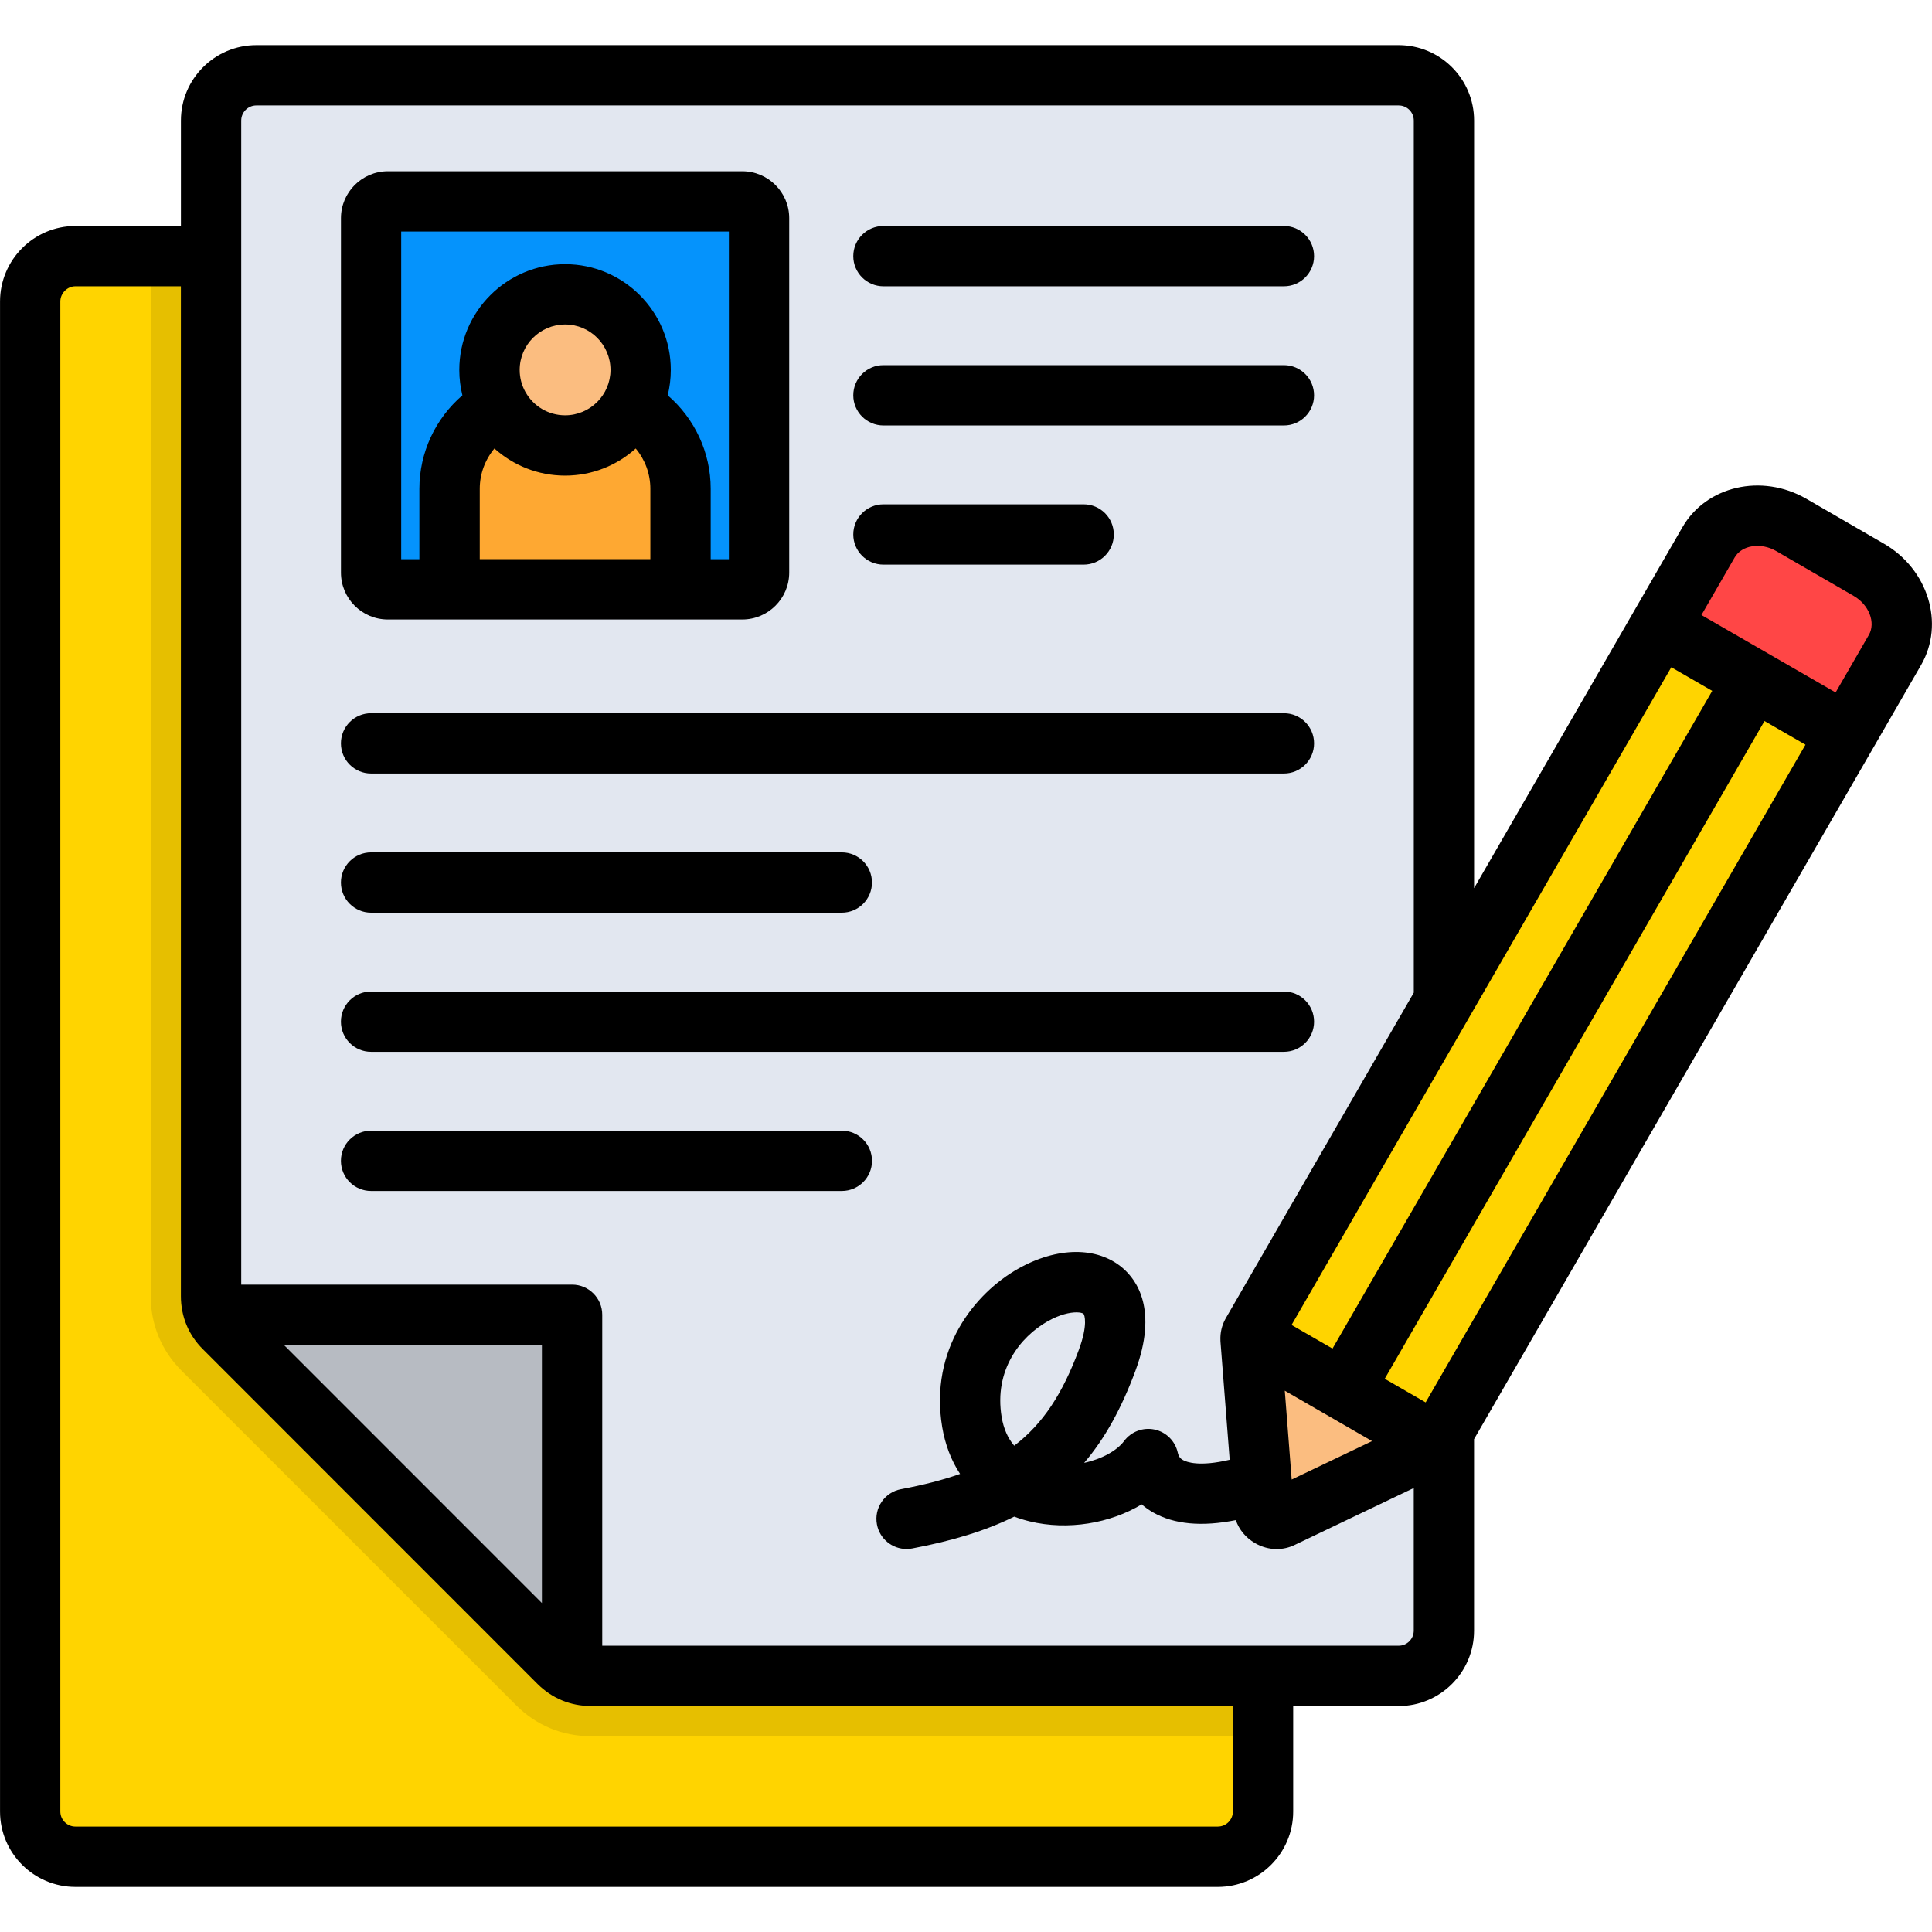 <svg id="Layer_1" enable-background="new 0 0 512 512" viewBox="0 0 512 512" xmlns="http://www.w3.org/2000/svg"><g clip-rule="evenodd" fill-rule="evenodd"><path d="m8 79.9c0-6.62 5.38-12 12-12h302.73c6.62 0 12 5.38 12 12v400.16c0 6.62-5.38 12-12 12h-302.73c-6.62 0-12-5.38-12-12z" fill="#ffd400"/><path d="m39.94 67.89h282.79c6.62 0 12 5.38 12 12v380.22h-178.14c-7.55 0-14.47-2.86-19.8-8.18l-88.67-88.67c-5.33-5.33-8.18-12.25-8.18-19.8z" fill="#e6bf00"/><path d="m370.67 444.13h-214.08c-3.3 0-6.15-1.18-8.49-3.52l-88.67-88.67c-2.33-2.33-3.51-5.19-3.51-8.49v-311.5c0-6.62 5.41-12 12-12h302.75c6.59 0 12 5.38 12 12v400.18c0 6.59-5.41 12-12 12z" fill="#e2e7f0"/><path d="m151.62 443.09c-1.29-.58-2.44-1.43-3.52-2.47l-88.67-88.67c-1.04-1.07-1.89-2.22-2.47-3.52h94.66z" fill="#b7bbc2"/><path d="m474.67 139.1 20.57 11.89c7.94 4.56 11.07 14.14 6.95 21.25l-121.03 209.61c-.3.49-.66.85-1.21 1.1l-40.23 19.28c-.99.47-2.11.38-3.16-.19-1.02-.6-1.62-1.54-1.7-2.64l-3.46-44.49c-.03-.58.08-1.07.36-1.59l121.02-209.61c4.12-7.11 13.95-9.2 21.89-4.61z" fill="#ffd400"/><path d="m102.8 53.37h93.92c2.44 0 4.45 2 4.45 4.45v93.92c0 2.44-2 4.45-4.45 4.45h-93.92c-2.44 0-4.45-2-4.45-4.45v-93.92c0-2.45 2-4.45 4.45-4.45z" fill="#0593fc"/><path d="m143.85 104.83h11.81c13.59 0 24.71 11.12 24.71 24.71v26.64h-61.24v-26.64c0-13.59 11.13-24.71 24.72-24.71z" fill="#fea832"/><path d="m143.85 104.83h11.81c7.08 0 13.48 3.02 18.01 7.83-4.94 8.05-13.81 13.4-23.92 13.4s-18.98-5.35-23.92-13.4c4.54-4.81 10.93-7.83 18.02-7.83z" fill="#e5972d"/><path d="m149.75 78c11.07 0 20.02 8.98 20.02 20.02 0 11.07-8.95 20.05-20.02 20.05s-20.02-8.98-20.02-20.05c0-11.04 8.96-20.02 20.02-20.02z" fill="#fbbd80"/><path d="m380.64 382.51c-.19.17-.41.3-.69.44l-40.23 19.28c-.99.47-2.11.38-3.16-.19-1.02-.6-1.62-1.54-1.7-2.64l-3.46-44.49c0-.27 0-.55.05-.8z" fill="#fbbd80"/><path d="m474.67 139.1 20.57 11.89c7.94 4.56 11.07 14.14 6.95 21.25l-12.8 22.19-49.4-28.53 12.8-22.19c4.11-7.11 13.94-9.2 21.88-4.61z" fill="#ff4646"/></g><path d="m499.25 144.07-20.58-11.91c-.01 0-.01-.01-.02-.01-11.78-6.77-26.49-3.37-32.79 7.58l-12.67 21.95c-.05.07-.1.14-.14.22s-.08.15-.12.23l-42.28 73.23v-203.42c0-11.02-8.96-19.98-19.98-19.98h-302.74c-11.02 0-19.98 8.96-19.98 19.98v27.95h-27.96c-11.02 0-19.98 8.98-19.98 20.01v400.17c0 11.02 8.96 19.98 19.98 19.98h302.74c11.02 0 19.98-8.96 19.98-19.98v-27.95h27.95c11.02 0 19.98-8.96 19.98-19.98v-50.75l118.47-205.15c6.32-10.96 1.89-25.39-9.86-32.17zm-28.58 1.94 20.58 11.91c4.06 2.34 5.89 7.08 4.02 10.34l-8.81 15.25-35.56-20.52 8.81-15.26c1.88-3.27 6.9-4.05 10.96-1.72zm-27.76 30.82 10.85 6.26-100.63 174.3-10.85-6.26zm-100.6 215.26-1.83-23.54 23.13 13.36zm35.5-20.44-10.84-6.26 100.64-174.31 10.86 6.27zm-234.2 53.17-68.38-68.4h68.38zm183.12 55.24c0 2.2-1.79 4-4 4h-302.74c-2.2 0-4-1.79-4-4v-400.16c0-2.18 1.83-4.03 4-4.03h27.95v267.59c0 5.46 2.04 10.35 5.86 14.13l88.67 88.7c3.86 3.81 8.74 5.82 14.12 5.82h170.13v27.95zm43.94-43.93h-211.07v-87.7c0-4.42-3.58-7.99-7.99-7.99h-87.68v-308.5c0-2.2 1.79-4 4-4h302.74c2.2 0 4 1.79 4 4v231.12l-49.81 86.27c-.02.04-.04.08-.07.12-1 1.81-1.46 3.77-1.36 5.85 0 .08.01.16.01.24l2.44 31.31c-8.06 1.91-11.43.61-12.38.07-.65-.37-1.13-.84-1.38-1.96-.67-3.06-3.06-5.45-6.12-6.11s-6.23.53-8.1 3.04c-1.89 2.54-5.9 4.77-10.59 5.78 5.54-6.48 9.91-14.48 13.59-24.39 5.98-16.11.44-23.99-3.4-27.26-6.73-5.73-17.36-5.64-27.74.24-11.4 6.45-23.49 21.29-20.07 41.9.78 4.68 2.39 8.86 4.74 12.44-4.58 1.62-9.76 2.94-15.66 4.05-4.34.82-7.19 5-6.37 9.34.72 3.84 4.08 6.51 7.85 6.51.49 0 .99-.05 1.49-.14 10.66-2.01 19.54-4.72 27.04-8.44 1.32.5 2.69.92 4.11 1.26 10.1 2.45 21.35.52 29.67-4.51.94.81 1.97 1.54 3.08 2.17 5.56 3.14 12.89 3.8 21.86 2.01.88 2.52 2.63 4.66 5.07 6.08 1.82 1.06 3.8 1.59 5.77 1.59 1.65 0 3.29-.37 4.82-1.12l31.5-15.06v37.79c0 2.2-1.79 4-3.99 4zm-84.77-78.41c-4.27 11.52-9.47 19.59-17.12 25.4-1.7-1.98-2.81-4.51-3.33-7.58-2.07-12.46 4.93-21.27 12.17-25.37 3.24-1.83 5.93-2.38 7.64-2.38.96 0 1.61.17 1.87.39.28.26 1.23 2.9-1.23 9.54zm-183.11-193.55h16.36 61.2 16.36c6.86 0 12.44-5.58 12.44-12.44v-93.91c0-6.86-5.58-12.44-12.44-12.44h-93.91c-6.86 0-12.44 5.58-12.44 12.44v93.91c-.01 6.86 5.57 12.44 12.43 12.44zm24.35-15.99v-18.65c0-3.96 1.42-7.71 3.89-10.68 4.97 4.47 11.54 7.19 18.73 7.19s13.75-2.72 18.71-7.19c2.47 2.96 3.88 6.71 3.88 10.68v18.65zm22.62-38.12c-4.49 0-8.4-2.46-10.47-6.1v-.01c-.04-.07-.08-.13-.12-.2-.92-1.7-1.45-3.64-1.45-5.71 0-6.64 5.4-12.05 12.05-12.05 6.63 0 12.02 5.4 12.02 12.05-.01 6.63-5.4 12.02-12.03 12.02zm-43.42-48.7h86.82v86.83h-4.82v-18.65c0-9.63-4.24-18.62-11.39-24.78.53-2.15.82-4.4.82-6.72 0-15.46-12.56-28.03-28.01-28.03-15.46 0-28.04 12.58-28.04 28.03 0 2.32.29 4.57.82 6.73-7.15 6.15-11.4 15.14-11.4 24.77v18.65h-4.82v-86.83zm119.79 6.52c0-4.42 3.58-7.99 7.99-7.99h106.13c4.42 0 7.99 3.58 7.99 7.99s-3.58 7.99-7.99 7.99h-106.13c-4.41 0-7.99-3.58-7.99-7.99zm0 36.88c0-4.42 3.58-7.99 7.99-7.99h106.13c4.42 0 7.99 3.58 7.99 7.99s-3.58 7.99-7.99 7.99h-106.13c-4.41 0-7.99-3.58-7.99-7.99zm0 36.88c0-4.41 3.58-7.99 7.99-7.99h53.06c4.42 0 7.99 3.58 7.99 7.99s-3.58 7.99-7.99 7.99h-53.06c-4.41 0-7.99-3.58-7.99-7.99zm-135.78 55.36c0-4.42 3.58-7.99 7.99-7.99h241.91c4.42 0 7.99 3.58 7.99 7.99s-3.58 7.99-7.99 7.99h-241.91c-4.41 0-7.99-3.58-7.99-7.99zm0 36.88c0-4.41 3.58-7.99 7.99-7.99h124.75c4.42 0 7.99 3.58 7.99 7.99s-3.58 7.99-7.99 7.99h-124.75c-4.41 0-7.99-3.58-7.99-7.99zm0 36.87c0-4.42 3.58-7.99 7.99-7.99h241.91c4.42 0 7.99 3.58 7.99 7.99s-3.58 7.99-7.99 7.99h-241.91c-4.41.01-7.99-3.57-7.99-7.99zm140.74 36.88c0 4.41-3.58 7.99-7.99 7.99h-124.76c-4.42 0-7.99-3.58-7.99-7.99s3.58-7.99 7.99-7.99h124.75c4.42 0 8 3.58 8 7.99z"/></svg>